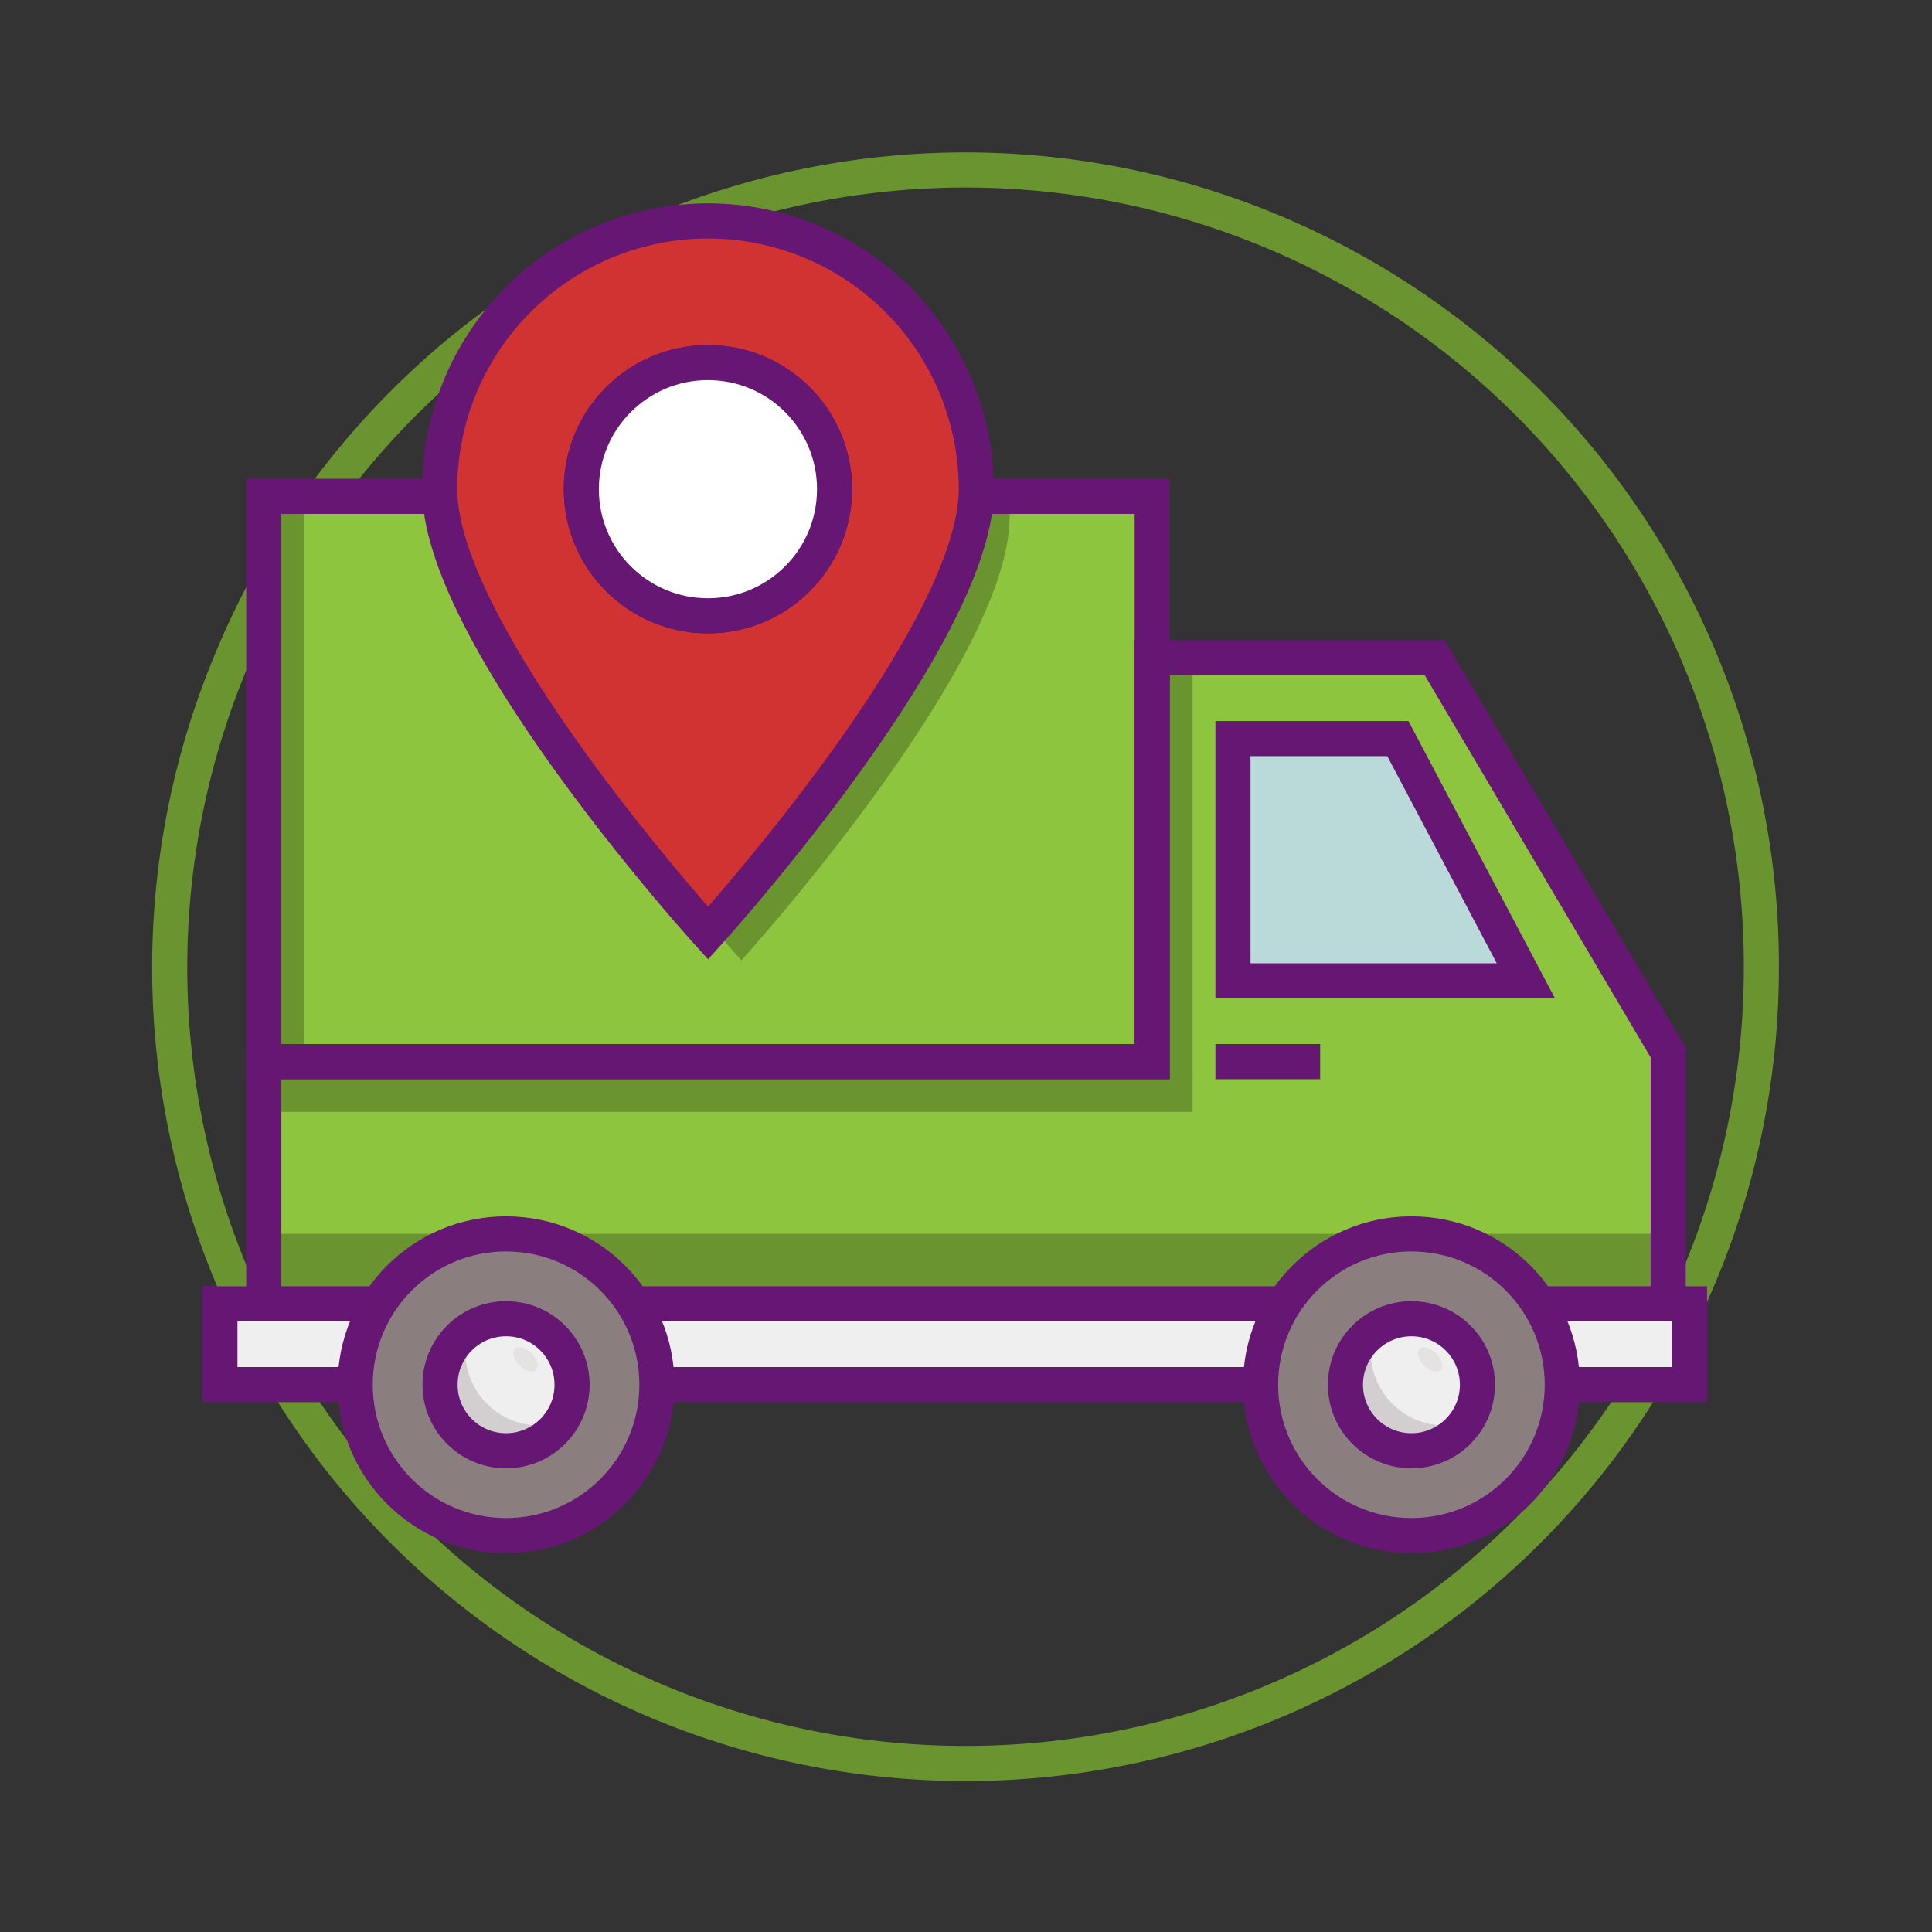 <svg xmlns="http://www.w3.org/2000/svg" width="165.08" height="165.08" viewBox="0 0 165.08 165.08">
  <rect x="0" y="0" width="165.08" height="165.08" fill="#333333" stroke="none"/>
  <defs>
    <style>
      .cls-1, .cls-5 {
        fill: none;
      }

      .cls-1 {
        stroke: #6a942f;
      }

      .cls-1, .cls-10, .cls-11, .cls-5, .cls-6, .cls-7, .cls-8 {
        stroke-miterlimit: 10;
        stroke-width: 3px;
      }

      .cls-2 {
        fill: #8dc53e;
      }

      .cls-3 {
        fill: #6a942f;
      }

      .cls-4 {
        fill: #f0efef;
      }

      .cls-10, .cls-11, .cls-5, .cls-6, .cls-7, .cls-8 {
        stroke: #661773;
      }

      .cls-6, .cls-8 {
        fill: #b9dad9;
      }

      .cls-6 {
        stroke-linecap: round;
      }

      .cls-7 {
        fill: #8b7e7f;
      }

      .cls-8 {
        stroke-linecap: square;
      }

      .cls-9 {
        fill: #d3cecf;
      }

      .cls-10 {
        fill: #d13333;
      }

      .cls-11 {
        fill: #fff;
      }

      .cls-12 {
        fill: #e5e2e2;
      }
    </style>
  </defs>
  <title>Artboard 1</title>
  <g id="Layer_1" data-name="Layer 1">
    <path class="cls-1" d="M150.5,82.54A68,68,0,1,1,19.22,57.79q1.2-3.06,2.68-6A68.2,68.2,0,0,1,58.24,19,68,68,0,0,1,150.5,82.54Z"/>
  </g>
  <g id="Truck">
    <rect class="cls-2" x="22.54" y="42.4" width="75.91" height="48.31"/>
    <path class="cls-3" d="M40.42,44.13c0,12.66,22.93,37.93,22.93,37.93S86.27,56.79,86.27,44.13V42.4"/>
    <rect class="cls-4" x="18.79" y="111.41" width="125.57" height="6.9"/>
    <rect class="cls-5" x="18.79" y="111.41" width="125.57" height="6.9"/>
    <polygon class="cls-2" points="98.45 56.21 122.6 56.21 142.54 89.94 142.54 111.41 22.54 111.41 22.54 90.71 98.45 90.71 98.45 56.21"/>
    <rect class="cls-3" x="22.87" y="105.43" width="119.11" height="5.37"/>
    <rect class="cls-3" x="22.54" y="42.4" width="3.45" height="48.31"/>
    <rect class="cls-3" x="98.45" y="56.21" width="3.45" height="35.9"/>
    <rect class="cls-3" x="61.2" y="54.31" width="3.19" height="78.2" transform="translate(-30.61 156.21) rotate(-90)"/>
    <polyline class="cls-5" points="70.85 42.41 98.45 42.41 98.45 90.71 22.54 90.71 22.54 42.41 50.14 42.41"/>
    <polygon class="cls-5" points="98.45 56.21 122.6 56.21 142.54 89.94 142.54 111.41 22.54 111.41 22.54 90.71 98.45 90.71 98.45 56.21"/>
    <polygon class="cls-6" points="105.35 63.11 119.44 63.11 130.38 83.81 105.35 83.81 105.35 63.11"/>
    <circle class="cls-7" cx="120.6" cy="118.32" r="12.89"/>
    <circle class="cls-7" cx="43.24" cy="118.32" r="12.89"/>
    <line class="cls-8" x1="105.35" y1="90.71" x2="111.3" y2="90.71"/>
    <g>
      <circle class="cls-4" cx="120.6" cy="118.32" r="5.64"/>
      <path class="cls-9" d="M123.47,121.8a6.34,6.34,0,0,1-6.11-8.1,5.63,5.63,0,1,0,7.85,7.85A6.35,6.35,0,0,1,123.47,121.8Z"/>
    </g>
    <circle class="cls-5" cx="120.6" cy="118.32" r="5.64"/>
    <g>
      <circle class="cls-4" cx="43.24" cy="118.32" r="5.64"/>
      <path class="cls-9" d="M46.11,121.8A6.34,6.34,0,0,1,40,113.7a5.63,5.63,0,1,0,7.85,7.85A6.35,6.35,0,0,1,46.11,121.8Z"/>
    </g>
    <circle class="cls-5" cx="43.24" cy="118.32" r="5.64"/>
    <path class="cls-10" d="M60.49,18.88A22.93,22.93,0,0,0,37.57,41.8c0,12.66,22.93,37.93,22.93,37.93S83.42,54.46,83.42,41.8A22.93,22.93,0,0,0,60.49,18.88Z"/>
    <circle class="cls-10" cx="60.49" cy="41.8" r="10.82"/>
    <circle class="cls-11" cx="60.49" cy="41.8" r="10.82"/>
    <ellipse class="cls-12" cx="44.9" cy="116.15" rx="0.73" ry="1.28" transform="translate(-68.98 65.77) rotate(-45)"/>
    <ellipse class="cls-12" cx="122.19" cy="116.15" rx="0.73" ry="1.28" transform="translate(-46.34 120.42) rotate(-45)"/>
  </g>
</svg>

